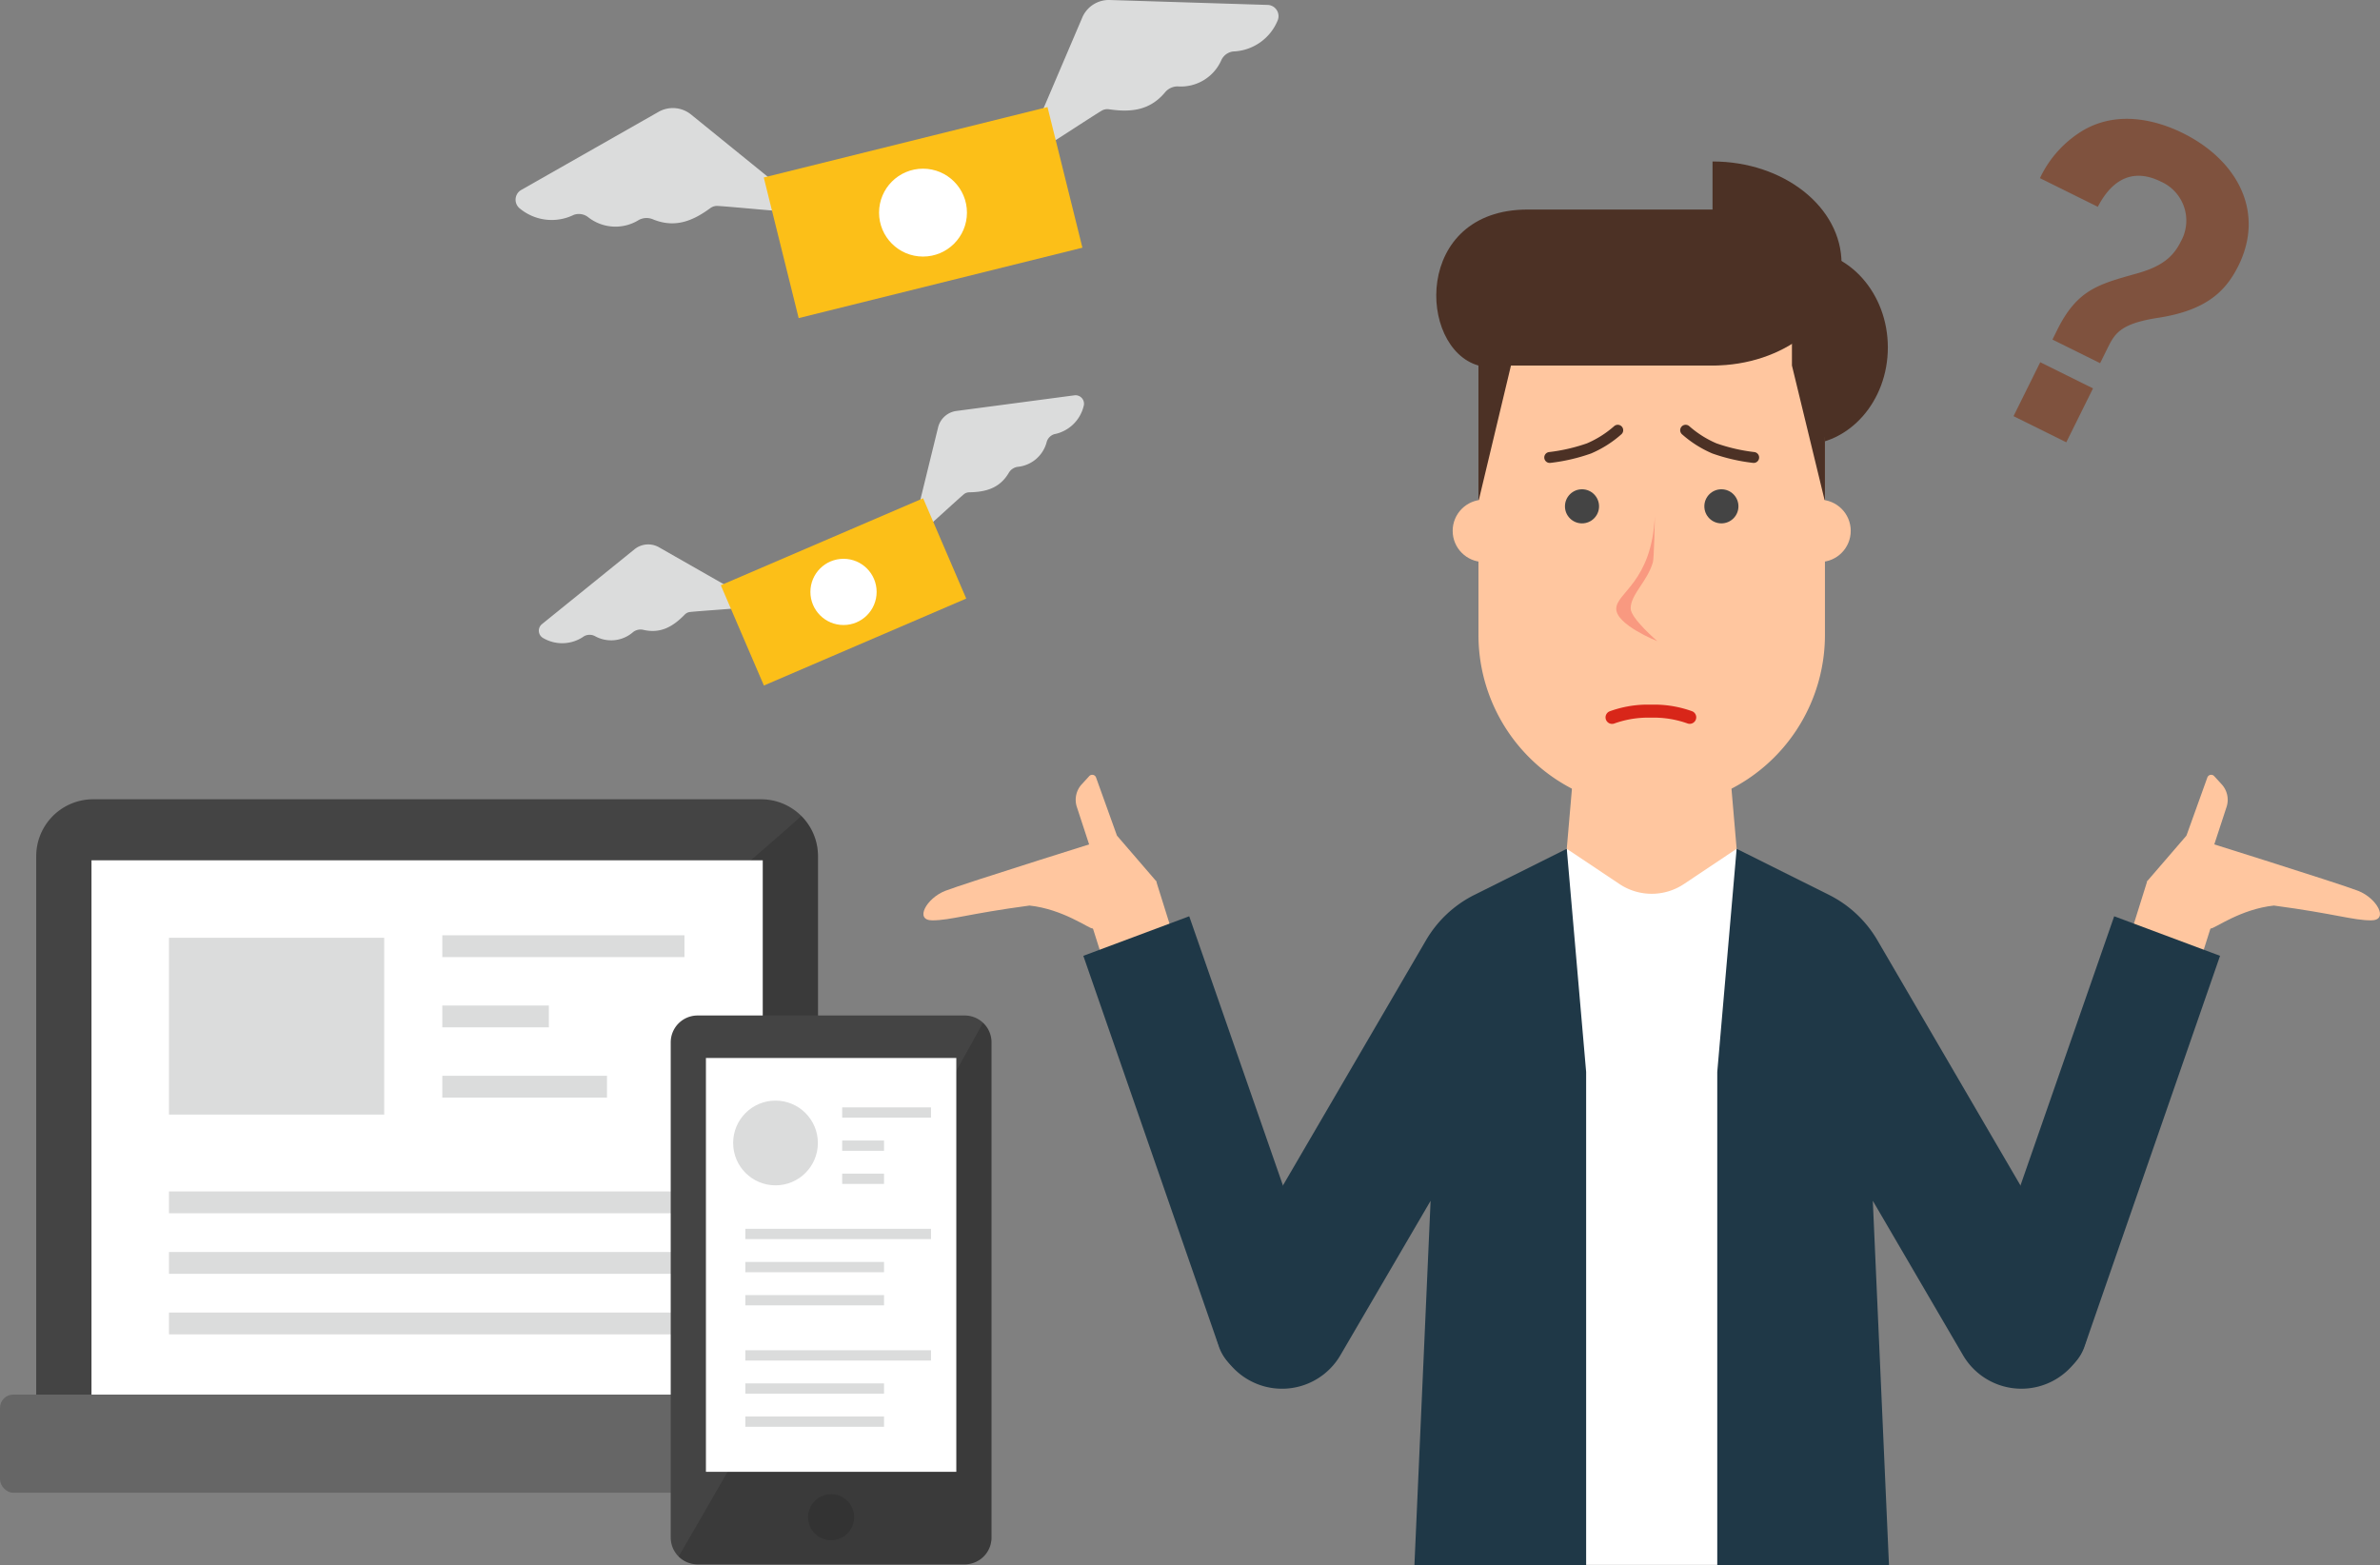 <svg xmlns="http://www.w3.org/2000/svg" width="245.72" height="161.608" viewBox="0 0 245.72 161.608">
  <rect x="0" y="0" width="245.72" height="161.608" fill="#808080" stroke="none"/>
  <g id="img_section_01_twitter_pc.svg" transform="translate(-1173.293 -639.811)">
    <g id="グループ_9077" data-name="グループ 9077">
      <path id="パス_15920" data-name="パス 15920" d="M1257.746,789.431h-80.714V728.2a5.879,5.879,0,0,1,5.89-5.864h68.936a5.876,5.876,0,0,1,5.888,5.864Z" fill="#444"/>
      <path id="パス_15921" data-name="パス 15921" d="M1257.746,789.431h-78.288s73.99-62.779,76.564-65.377a5.834,5.834,0,0,1,1.724,4.146Z" opacity="0.15"/>
      <rect id="長方形_8683" data-name="長方形 8683" width="69.303" height="58.823" transform="translate(1182.739 728.637)" fill="#fff"/>
      <rect id="長方形_8684" data-name="長方形 8684" width="88.195" height="10.136" rx="1.373" transform="translate(1173.293 783.8)" fill="#666"/>
      <rect id="長方形_8685" data-name="長方形 8685" width="53.221" height="2.253" transform="translate(1190.739 762.826)" fill="#dbdcdc"/>
      <g id="グループ_9076" data-name="グループ 9076">
        <rect id="長方形_8686" data-name="長方形 8686" width="22.221" height="18.253" transform="translate(1190.739 736.637)" fill="#dbdcdc"/>
        <rect id="長方形_8687" data-name="長方形 8687" width="25" height="2.253" transform="translate(1218.959 736.379)" fill="#dbdcdc"/>
        <rect id="長方形_8688" data-name="長方形 8688" width="11" height="2.253" transform="translate(1218.959 743.631)" fill="#dbdcdc"/>
        <rect id="長方形_8689" data-name="長方形 8689" width="17" height="2.253" transform="translate(1218.959 750.884)" fill="#dbdcdc"/>
      </g>
      <rect id="長方形_8690" data-name="長方形 8690" width="53.221" height="2.253" transform="translate(1190.739 769.079)" fill="#dbdcdc"/>
      <rect id="長方形_8691" data-name="長方形 8691" width="53.221" height="2.253" transform="translate(1190.739 775.331)" fill="#dbdcdc"/>
    </g>
    <g id="グループ_9081" data-name="グループ 9081">
      <path id="パス_15922" data-name="パス 15922" d="M1275.659,798.567a2.77,2.77,0,0,1-2.776,2.764h-27.564a2.771,2.771,0,0,1-2.778-2.764V747.425a2.771,2.771,0,0,1,2.778-2.764h27.564a2.77,2.77,0,0,1,2.776,2.764Z" fill="#444"/>
      <path id="パス_15923" data-name="パス 15923" d="M1275.659,798.567a2.77,2.77,0,0,1-2.776,2.764h-27.564a2.776,2.776,0,0,1-1.964-.81c4.625-7.9,29.228-50.907,31.42-55.118a2.749,2.749,0,0,1,.884,2.022Z" opacity="0.15"/>
      <rect id="長方形_8692" data-name="長方形 8692" width="25.851" height="42.728" transform="translate(1246.175 749.047)" fill="#fff"/>
      <path id="パス_15924" data-name="パス 15924" d="M1261.477,796.462a2.377,2.377,0,1,1-2.376-2.376A2.373,2.373,0,0,1,1261.477,796.462Z" fill="#333"/>
      <g id="グループ_9078" data-name="グループ 9078">
        <rect id="長方形_8693" data-name="長方形 8693" width="9.17" height="1.062" transform="translate(1260.243 754.148)" fill="#dbdcdc"/>
        <rect id="長方形_8694" data-name="長方形 8694" width="4.32" height="1.062" transform="translate(1260.243 757.568)" fill="#dbdcdc"/>
        <rect id="長方形_8695" data-name="長方形 8695" width="4.32" height="1.062" transform="translate(1260.243 760.988)" fill="#dbdcdc"/>
        <circle id="楕円形_1253" data-name="楕円形 1253" cx="4.374" cy="4.374" r="4.374" transform="translate(1248.985 753.448)" fill="#dbdcdc"/>
      </g>
      <g id="グループ_9079" data-name="グループ 9079">
        <rect id="長方形_8696" data-name="長方形 8696" width="19.17" height="1.062" transform="translate(1250.243 766.686)" fill="#dbdcdc"/>
        <rect id="長方形_8697" data-name="長方形 8697" width="14.32" height="1.062" transform="translate(1250.243 770.106)" fill="#dbdcdc"/>
        <rect id="長方形_8698" data-name="長方形 8698" width="14.32" height="1.062" transform="translate(1250.243 773.527)" fill="#dbdcdc"/>
      </g>
      <g id="グループ_9080" data-name="グループ 9080">
        <rect id="長方形_8699" data-name="長方形 8699" width="19.17" height="1.062" transform="translate(1250.243 779.225)" fill="#dbdcdc"/>
        <rect id="長方形_8700" data-name="長方形 8700" width="14.32" height="1.062" transform="translate(1250.243 782.645)" fill="#dbdcdc"/>
        <rect id="長方形_8701" data-name="長方形 8701" width="14.32" height="1.062" transform="translate(1250.243 786.065)" fill="#dbdcdc"/>
      </g>
    </g>
    <g id="グループ_9089" data-name="グループ 9089">
      <ellipse id="楕円形_1254" data-name="楕円形 1254" cx="8.86" cy="10.052" rx="8.86" ry="10.052" transform="translate(1350.481 665.633)" fill="#4c3125"/>
      <g id="グループ_9085" data-name="グループ 9085">
        <path id="パス_15925" data-name="パス 15925" d="M1352.59,727.449l-8.769-1.132-8.769,1.132-5.729,73.932h29Z" fill="#fff"/>
        <g id="グループ_9084" data-name="グループ 9084">
          <g id="グループ_9082" data-name="グループ 9082">
            <path id="パス_15926" data-name="パス 15926" d="M1285.262,732.923l2.18,6.891,7.272-2.474-2.055-6.558Z" fill="#ffc69f"/>
          </g>
          <path id="パス_15927" data-name="パス 15927" d="M1292.658,730.783l.041,6.551-6.609-1.66c-.382.019-3.041-1.993-6.505-2.365-6.335.845-8.164,1.528-10.037,1.528s-.606-2.288,1.337-3.048,17.728-5.7,17.728-5.7Z" fill="#ffc69f"/>
          <path id="パス_15928" data-name="パス 15928" d="M1286.09,728.072l2.523-1.981-2.157-6a.42.42,0,0,0-.707-.146l-.778.85a2.365,2.365,0,0,0-.511,2.3Z" fill="#ffc69f"/>
          <path id="パス_15929" data-name="パス 15929" d="M1335.052,727.449l-9.525,4.752a11.994,11.994,0,0,0-5.008,4.691l-20.965,35.934a6.979,6.979,0,0,0,12.151,6.868l9.288-15.9-1.67,37.627h17.729v-50.93Z" fill="#1f3847"/>
          <g id="グループ_9083" data-name="グループ 9083">
            <path id="パス_15930" data-name="パス 15930" d="M1299.107,778.748a4.569,4.569,0,0,0,5.734,2.977l1.533-.485a5.51,5.51,0,0,0,3.591-6.915l-13.893-39.91L1285.14,738.5Z" fill="#1f3847"/>
          </g>
        </g>
      </g>
      <g id="グループ_9088" data-name="グループ 9088">
        <g id="グループ_9086" data-name="グループ 9086">
          <path id="パス_15931" data-name="パス 15931" d="M1402.38,732.923l-2.18,6.891-7.272-2.474,2.055-6.558Z" fill="#ffc69f"/>
        </g>
        <path id="パス_15932" data-name="パス 15932" d="M1394.984,730.783l-.041,6.551,6.609-1.66c.382.019,3.041-1.993,6.505-2.365,6.335.845,8.164,1.528,10.037,1.528s.606-2.288-1.337-3.048-17.728-5.7-17.728-5.7Z" fill="#ffc69f"/>
        <path id="パス_15933" data-name="パス 15933" d="M1401.552,728.072l-2.523-1.981,2.157-6a.42.42,0,0,1,.707-.146l.778.85a2.364,2.364,0,0,1,.511,2.3Z" fill="#ffc69f"/>
        <path id="パス_15934" data-name="パス 15934" d="M1388.088,772.826l-20.965-35.934a12,12,0,0,0-5.008-4.691l-9.525-4.752-2,23.04v50.93h17.729l-1.67-37.627,9.288,15.9a6.979,6.979,0,0,0,12.151-6.868Z" fill="#1f3847"/>
        <g id="グループ_9087" data-name="グループ 9087">
          <path id="パス_15935" data-name="パス 15935" d="M1388.535,778.748a4.569,4.569,0,0,1-5.734,2.977l-1.533-.485a5.51,5.51,0,0,1-3.591-6.915l13.893-39.91L1402.5,738.5Z" fill="#1f3847"/>
        </g>
      </g>
      <path id="パス_15936" data-name="パス 15936" d="M1350.59,704.185h-13.538l-2,23.264,5.434,3.633a6,6,0,0,0,6.67,0l5.434-3.633Z" fill="#ffc69f"/>
      <path id="長方形_8702" data-name="長方形 8702" d="M0,0H35.772a0,0,0,0,1,0,0V31.5A17.886,17.886,0,0,1,17.886,49.381h0A17.886,17.886,0,0,1,0,31.5V0A0,0,0,0,1,0,0Z" transform="translate(1325.935 673.87)" fill="#ffc69f"/>
      <path id="パス_15937" data-name="パス 15937" d="M1329.342,677.337l-3.408,14.257V675.706l-.547-7.992h2.894Z" fill="#4c3125"/>
      <path id="パス_15938" data-name="パス 15938" d="M1351.255,661.446h-20.237c-11.829,0-11.353,14.33-5.083,16.106h24.17C1355.131,677.552,1351.255,661.446,1351.255,661.446Z" fill="#4c3125"/>
      <path id="パス_15939" data-name="パス 15939" d="M1350.1,656.483v21.069c7.356,0,13.32-4.717,13.32-10.535S1357.461,656.483,1350.1,656.483Z" fill="#4c3125"/>
      <path id="パス_15940" data-name="パス 15940" d="M1358.3,677.552l3.408,14.043v-6.637l2.275-11.853-5.683-1.728Z" fill="#4c3125"/>
      <circle id="楕円形_1255" data-name="楕円形 1255" cx="3.217" cy="3.217" r="3.217" transform="translate(1323.272 691.404)" fill="#ffc69f"/>
      <circle id="楕円形_1256" data-name="楕円形 1256" cx="3.217" cy="3.217" r="3.217" transform="translate(1357.936 691.404)" fill="#ffc69f"/>
      <circle id="楕円形_1257" data-name="楕円形 1257" cx="1.76" cy="1.76" r="1.76" transform="translate(1334.865 690.329)" fill="#444"/>
      <path id="パス_15941" data-name="パス 15941" d="M1333.082,686.524a.562.562,0,0,0,.271,1.08,19.153,19.153,0,0,0,4.2-.969,11.5,11.5,0,0,0,3.155-2,.562.562,0,0,0-.764-.824,10.481,10.481,0,0,1-2.809,1.776,18.3,18.3,0,0,1-3.908.9A.519.519,0,0,0,1333.082,686.524Z" fill="#4c3125"/>
      <path id="パス_15942" data-name="パス 15942" d="M1354.56,686.524a.562.562,0,0,1-.271,1.08,19.139,19.139,0,0,1-4.2-.969,11.5,11.5,0,0,1-3.155-2,.562.562,0,0,1,.764-.824,10.484,10.484,0,0,0,2.809,1.776,18.285,18.285,0,0,0,3.908.9A.52.52,0,0,1,1354.56,686.524Z" fill="#4c3125"/>
      <circle id="楕円形_1258" data-name="楕円形 1258" cx="1.76" cy="1.76" r="1.76" transform="translate(1349.256 690.329)" fill="#444"/>
      <path id="パス_15943" data-name="パス 15943" d="M1344.144,693.1c-.315,6.828-3.983,7.9-3.983,9.569s4.24,3.34,4.24,3.34-2.752-2.35-2.752-3.378c0-1.448,1.7-2.75,2.292-4.753C1344.067,697.451,1344.144,693.593,1344.144,693.1Z" fill="#f99980"/>
      <path id="パス_15944" data-name="パス 15944" d="M1339.1,714.12a.672.672,0,0,0,.87.388,10.383,10.383,0,0,1,3.229-.6h1.093a10.372,10.372,0,0,1,3.228.6.674.674,0,0,0,.483-1.258,11.564,11.564,0,0,0-3.711-.688H1343.2a11.557,11.557,0,0,0-3.711.688A.674.674,0,0,0,1339.1,714.12Z" fill="#d82619"/>
    </g>
    <g id="グループ_9090" data-name="グループ 9090">
      <path id="パス_15945" data-name="パス 15945" d="M1279.283,655.09l5.747-13.468a2.981,2.981,0,0,1,2.835-1.81l16.3.507a1.159,1.159,0,0,1,1.027,1.63,5.165,5.165,0,0,1-4.6,3.177,1.562,1.562,0,0,0-1.2.885,4.56,4.56,0,0,1-4.505,2.721,1.688,1.688,0,0,0-1.3.6c-1.6,1.934-3.624,2.084-5.8,1.761a1.159,1.159,0,0,0-.769.156c-1.183.711-5.592,3.628-7.012,4.465A.5.5,0,0,1,1279.283,655.09Z" fill="#dbdcdc"/>
      <path id="パス_15946" data-name="パス 15946" d="M1256.012,660.858l-11.372-9.223a2.983,2.983,0,0,0-3.353-.277l-14.175,8.062a1.159,1.159,0,0,0-.147,1.921,5.165,5.165,0,0,0,5.555.659,1.565,1.565,0,0,1,1.477.22,4.56,4.56,0,0,0,5.254.3,1.689,1.689,0,0,1,1.433-.072c2.318.962,4.177.149,5.952-1.153a1.158,1.158,0,0,1,.752-.221c1.379.076,6.639.6,8.286.672A.5.5,0,0,0,1256.012,660.858Z" fill="#dbdcdc"/>
      <rect id="長方形_8703" data-name="長方形 8703" width="30.17" height="14.954" transform="matrix(0.971, -0.241, 0.241, 0.971, 1252.146, 658.136)" fill="#fcbf18"/>
      <circle id="楕円形_1259" data-name="楕円形 1259" cx="4.537" cy="4.537" r="4.537" transform="translate(1264.05 657.227)" fill="#fff"/>
    </g>
    <g id="グループ_9091" data-name="グループ 9091">
      <path id="パス_15947" data-name="パス 15947" d="M1267.519,694.654l2.627-10.718a2.249,2.249,0,0,1,1.888-1.693l12.183-1.615a.873.873,0,0,1,.963,1.086,3.891,3.891,0,0,1-3.035,2.926,1.178,1.178,0,0,0-.787.8,3.435,3.435,0,0,1-3.017,2.574,1.272,1.272,0,0,0-.893.609c-.954,1.634-2.44,1.992-4.1,2.019a.871.871,0,0,0-.553.21c-.793.673-3.715,3.381-4.669,4.177A.377.377,0,0,1,1267.519,694.654Z" fill="#dbdcdc"/>
      <path id="パス_15948" data-name="パス 15948" d="M1250.919,701.788l-9.585-5.469a2.247,2.247,0,0,0-2.527.2l-9.556,7.729a.873.873,0,0,0,.126,1.446,3.892,3.892,0,0,0,4.211-.189,1.179,1.179,0,0,1,1.125-.017,3.438,3.438,0,0,0,3.945-.417,1.268,1.268,0,0,1,1.056-.229c1.842.432,3.125-.4,4.286-1.586a.874.874,0,0,1,.532-.256c1.035-.112,5.01-.368,6.244-.513A.378.378,0,0,0,1250.919,701.788Z" fill="#dbdcdc"/>
      <rect id="長方形_8704" data-name="長方形 8704" width="22.737" height="11.27" transform="translate(1247.711 700.237) rotate(-23.257)" fill="#fcbf18"/>
      <circle id="楕円形_1260" data-name="楕円形 1260" cx="3.419" cy="3.419" r="3.419" transform="translate(1256.962 697.506)" fill="#fff"/>
    </g>
    <g id="グループ_9092" data-name="グループ 9092">
      <path id="パス_15949" data-name="パス 15949" d="M1396.16,672.616c-3.964.6-4.525,1.626-5.284,3.159l-.759,1.533-4.922-2.438.5-1.008c2.039-4.115,4.232-4.687,7.973-5.747,2.775-.735,3.979-1.747,4.778-3.361a4.4,4.4,0,0,0-2.056-6.192c-3.994-1.979-5.893,1.451-6.513,2.6l-5.972-2.958a11.4,11.4,0,0,1,4.452-4.929c3.958-2.31,8.252-.735,10.309.284,5.568,2.758,8.506,8.081,5.729,13.689C1403.055,669.952,1401.009,671.853,1396.16,672.616Zm-14.982,10.162,2.758-5.567,5.446,2.7-2.758,5.567Z" fill="#7f523e"/>
    </g>
  </g>
</svg>
